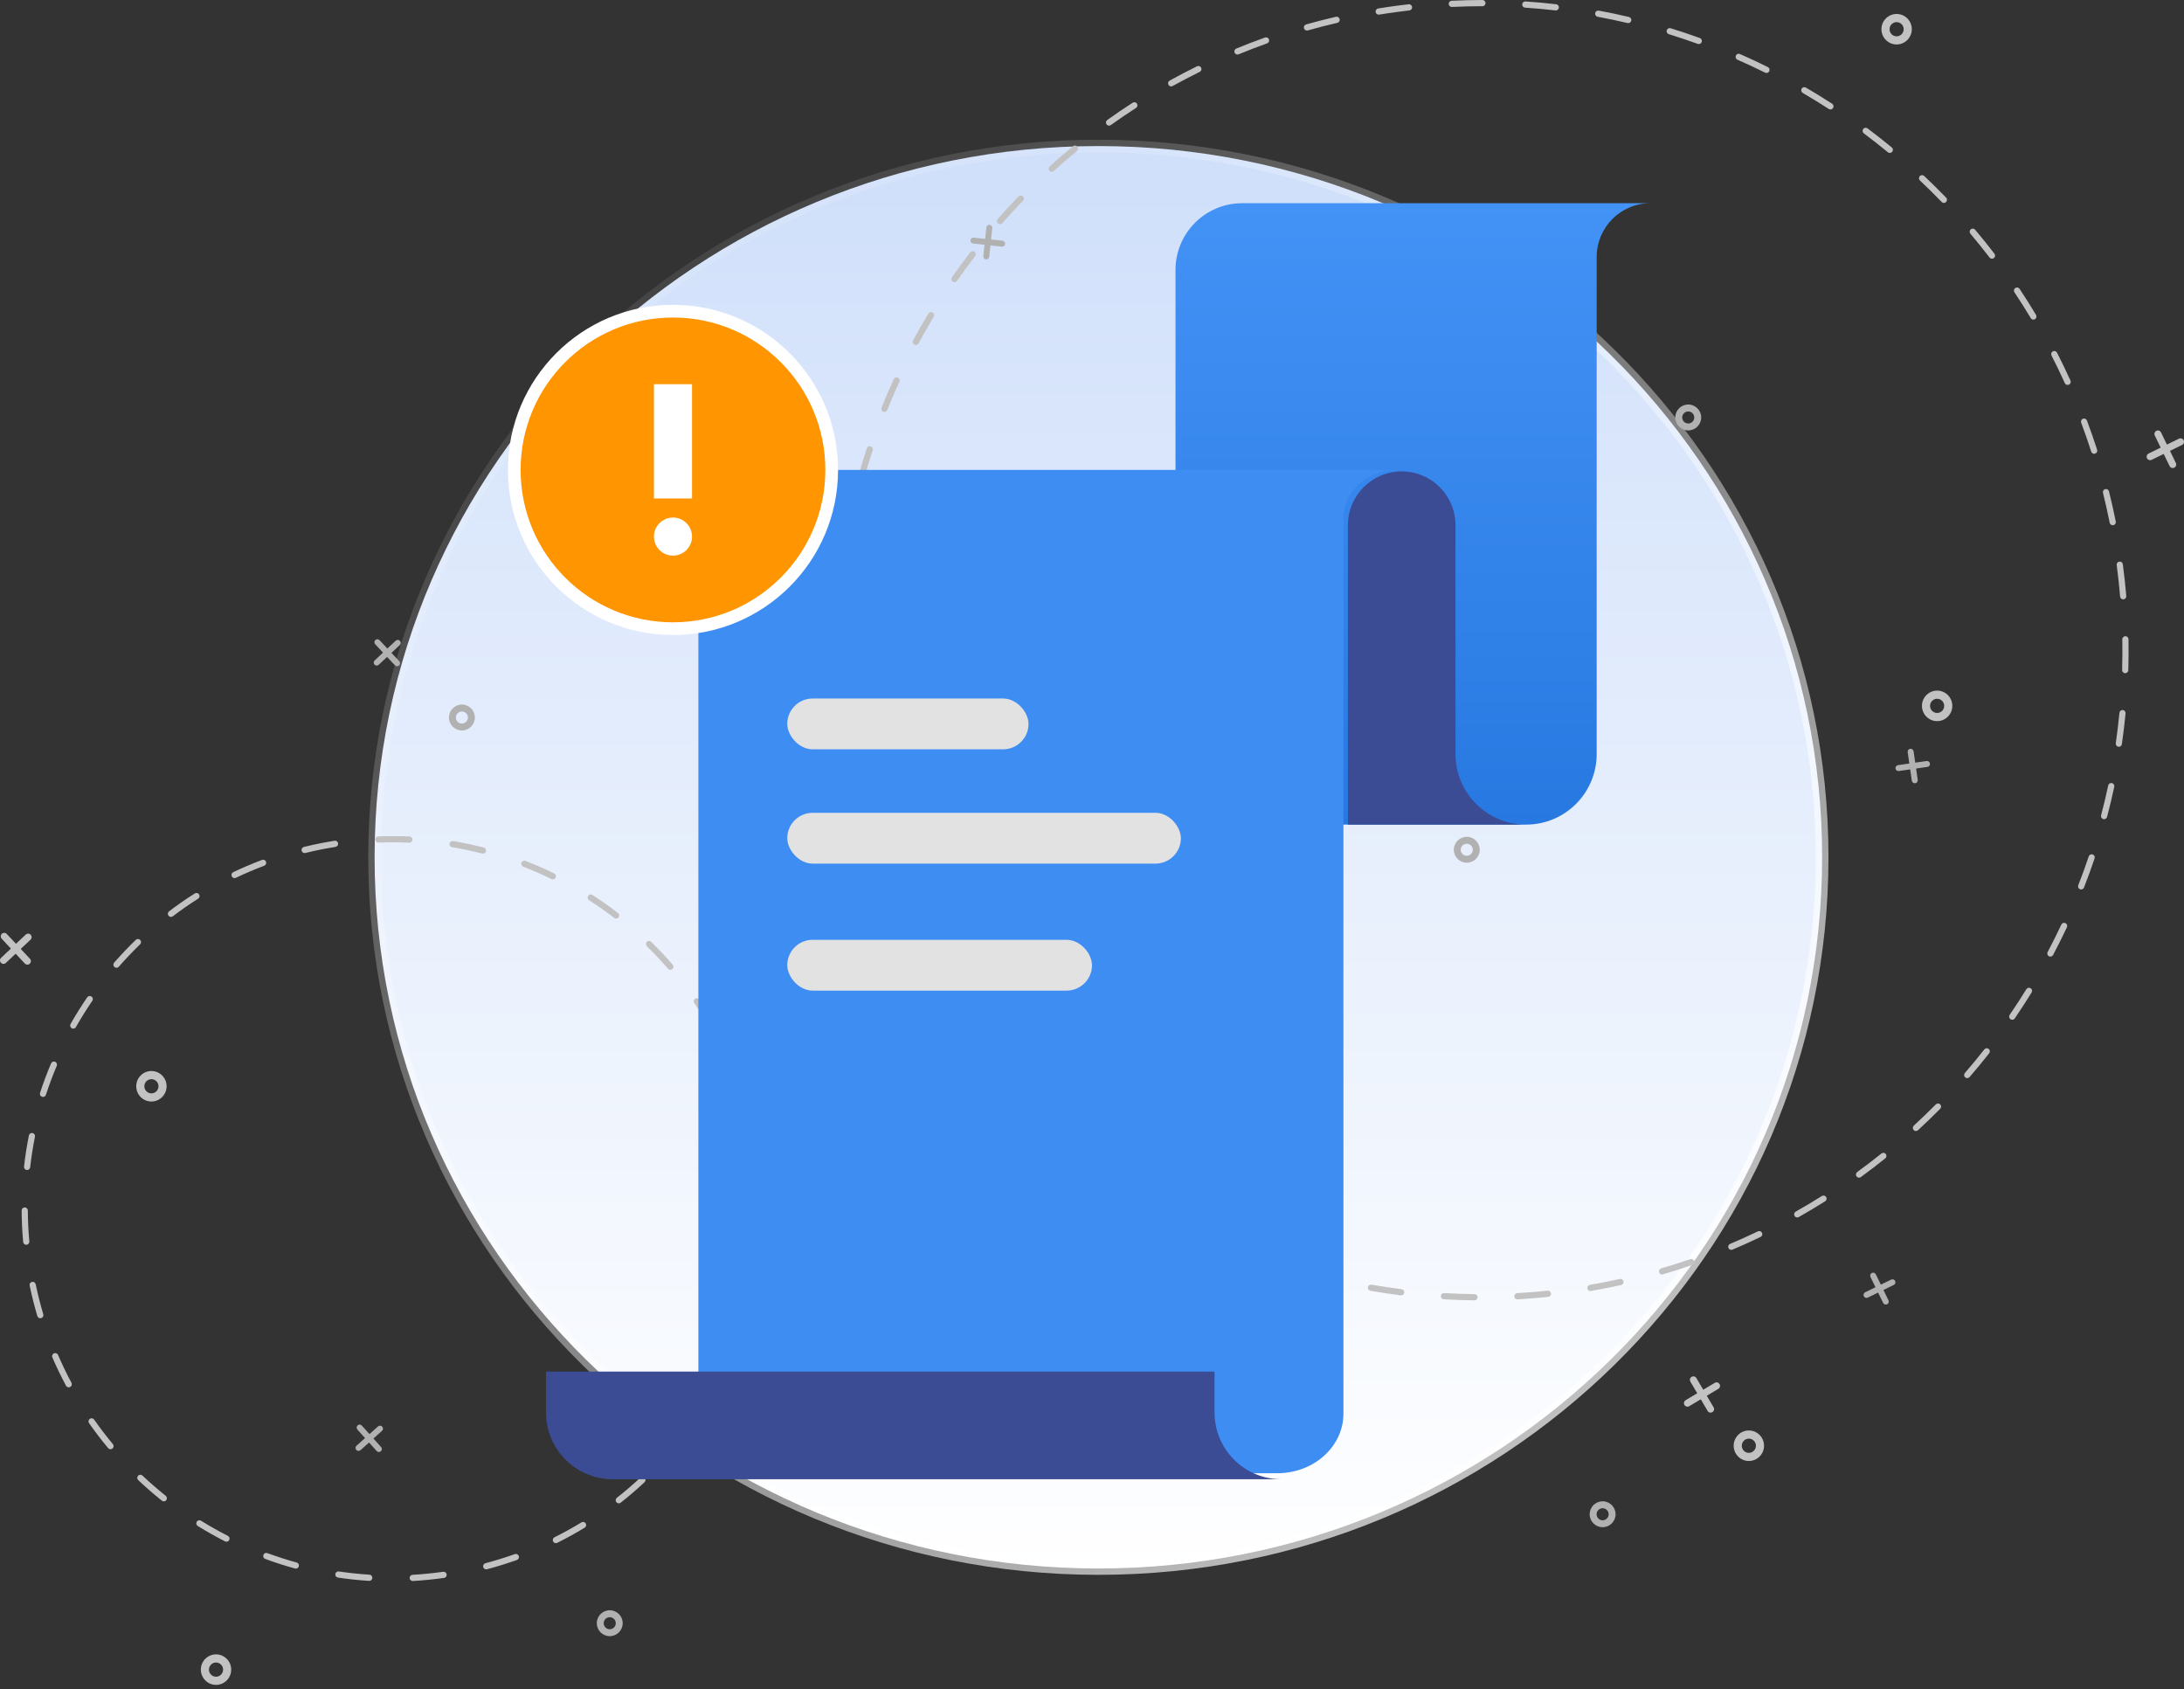 <svg width="172" height="133" viewBox="0 0 172 133" fill="none" xmlns="http://www.w3.org/2000/svg">
<rect x="0" y="0" width="172" height="133" fill="#333333" stroke="none"/>
<path d="M29.501 67.501C29.501 36.581 55.012 11.501 86.501 11.501C117.99 11.501 143.501 36.581 143.501 67.501C143.501 98.421 117.99 123.501 86.501 123.501C55.012 123.501 29.501 98.421 29.501 67.501Z" fill="url(#paint0_linear_4135_131256)" stroke="url(#paint1_linear_4135_131256)"/>
<path d="M135.424 108.98C135.386 108.917 135.326 108.872 135.256 108.854C135.185 108.835 135.11 108.846 135.048 108.884L134.137 109.425L133.598 108.509C133.561 108.446 133.501 108.401 133.43 108.383C133.359 108.365 133.285 108.375 133.222 108.413C133.159 108.451 133.115 108.51 133.097 108.582C133.078 108.653 133.089 108.727 133.126 108.791L133.665 109.706L132.754 110.247C132.691 110.285 132.646 110.345 132.628 110.416C132.61 110.487 132.62 110.562 132.658 110.625C132.695 110.688 132.755 110.733 132.826 110.751C132.897 110.77 132.971 110.759 133.034 110.721L133.945 110.18L134.483 111.096C134.543 111.199 134.661 111.247 134.772 111.226C134.802 111.22 134.83 111.208 134.858 111.192C134.988 111.115 135.032 110.945 134.955 110.814L134.417 109.899L135.328 109.358C135.457 109.28 135.5 109.111 135.424 108.98Z" fill="#C2C2C2"/>
<path d="M137.731 115.037C137.071 115.037 136.535 114.498 136.535 113.835C136.535 113.172 137.071 112.634 137.731 112.634C138.39 112.634 138.926 113.172 138.926 113.835C138.926 114.498 138.39 115.037 137.731 115.037ZM137.731 113.277C137.424 113.277 137.174 113.527 137.174 113.836C137.174 114.145 137.423 114.396 137.731 114.396C138.037 114.396 138.287 114.145 138.287 113.836C138.287 113.527 138.038 113.277 137.731 113.277Z" fill="#C2C2C2"/>
<path d="M17.013 132.666C16.353 132.666 15.817 132.127 15.817 131.464C15.817 130.801 16.353 130.263 17.013 130.263C17.672 130.263 18.208 130.801 18.208 131.464C18.208 132.127 17.671 132.666 17.013 132.666ZM17.013 130.905C16.707 130.905 16.456 131.155 16.456 131.464C16.456 131.772 16.705 132.024 17.013 132.024C17.319 132.024 17.57 131.773 17.57 131.464C17.57 131.156 17.319 130.905 17.013 130.905Z" fill="#C2C2C2"/>
<path d="M149.367 3.501C148.708 3.501 148.172 2.963 148.172 2.3C148.172 1.637 148.708 1.099 149.367 1.099C150.027 1.099 150.563 1.637 150.563 2.3C150.563 2.963 150.027 3.501 149.367 3.501ZM149.367 1.742C149.061 1.742 148.811 1.992 148.811 2.301C148.811 2.609 149.06 2.861 149.367 2.861C149.674 2.861 149.924 2.61 149.924 2.301C149.924 1.992 149.675 1.742 149.367 1.742Z" fill="#C2C2C2"/>
<path d="M169.826 33.921C169.76 33.953 169.711 34.01 169.687 34.08C169.663 34.15 169.667 34.224 169.699 34.29L170.162 35.246L169.211 35.711C169.145 35.743 169.096 35.799 169.072 35.869C169.048 35.939 169.052 36.014 169.084 36.08C169.116 36.146 169.172 36.196 169.242 36.22C169.312 36.244 169.386 36.239 169.451 36.207L170.402 35.742L170.865 36.697C170.897 36.764 170.953 36.813 171.023 36.838C171.093 36.862 171.167 36.857 171.232 36.825C171.298 36.793 171.347 36.736 171.371 36.666C171.395 36.596 171.391 36.522 171.359 36.456L170.896 35.501L171.847 35.035C171.954 34.983 172.013 34.869 171.999 34.756C171.995 34.727 171.987 34.697 171.973 34.668C171.906 34.531 171.742 34.474 171.606 34.54L170.655 35.006L170.192 34.05C170.127 33.912 169.962 33.855 169.826 33.921Z" fill="#C2C2C2"/>
<path d="M152.558 56.781C151.898 56.781 151.362 56.242 151.362 55.579C151.362 54.917 151.898 54.378 152.558 54.378C153.217 54.378 153.753 54.917 153.753 55.579C153.753 56.242 153.217 56.781 152.558 56.781ZM152.558 55.02C152.252 55.02 152.001 55.27 152.001 55.579C152.001 55.888 152.25 56.139 152.558 56.139C152.865 56.139 153.114 55.888 153.114 55.579C153.114 55.27 152.865 55.02 152.558 55.02Z" fill="#C2C2C2"/>
<path d="M0.148 73.526C0.094 73.576 0.063 73.644 0.061 73.718C0.058 73.791 0.085 73.861 0.135 73.915L0.858 74.691L0.087 75.418C0.033 75.468 0.002 75.536 0 75.609C-0.002 75.683 0.024 75.753 0.074 75.807C0.125 75.861 0.192 75.892 0.265 75.894C0.338 75.897 0.408 75.87 0.462 75.82L1.233 75.093L1.957 75.868C2.007 75.922 2.075 75.953 2.148 75.955C2.221 75.958 2.291 75.931 2.344 75.881C2.398 75.83 2.429 75.762 2.431 75.689C2.433 75.615 2.407 75.545 2.357 75.491L1.633 74.716L2.405 73.989C2.492 73.907 2.513 73.781 2.468 73.676C2.455 73.649 2.439 73.623 2.416 73.6C2.312 73.488 2.139 73.484 2.029 73.587L1.257 74.314L0.534 73.539C0.432 73.427 0.258 73.421 0.148 73.526Z" fill="#C2C2C2"/>
<path d="M11.925 86.733C11.265 86.733 10.729 86.194 10.729 85.531C10.729 84.869 11.265 84.33 11.925 84.33C12.584 84.33 13.12 84.869 13.12 85.531C13.119 86.194 12.583 86.733 11.925 86.733ZM11.925 84.972C11.619 84.972 11.368 85.222 11.368 85.531C11.368 85.841 11.617 86.091 11.925 86.091C12.231 86.091 12.482 85.841 12.482 85.531C12.482 85.222 12.231 84.972 11.925 84.972Z" fill="#C2C2C2"/>
<path d="M32.502 124.487C32.374 124.487 32.267 124.386 32.26 124.256C32.252 124.122 32.355 124.006 32.49 123.999C33.292 123.954 34.103 123.873 34.902 123.76C35.035 123.742 35.158 123.835 35.177 123.968C35.195 124.101 35.102 124.225 34.97 124.244C34.157 124.358 33.332 124.441 32.516 124.487C32.511 124.487 32.507 124.487 32.502 124.487ZM29.081 124.477C29.077 124.477 29.071 124.477 29.065 124.477C28.248 124.425 27.423 124.338 26.614 124.217C26.481 124.198 26.39 124.072 26.409 123.939C26.429 123.806 26.553 123.714 26.686 123.734C27.481 123.853 28.293 123.938 29.096 123.989C29.23 123.997 29.332 124.113 29.324 124.248C29.316 124.378 29.208 124.477 29.081 124.477ZM38.29 123.568C38.182 123.568 38.083 123.496 38.054 123.386C38.02 123.255 38.098 123.121 38.228 123.087C39.008 122.881 39.787 122.64 40.545 122.37C40.672 122.325 40.81 122.392 40.856 122.518C40.9 122.646 40.834 122.785 40.708 122.831C39.938 123.105 39.146 123.351 38.353 123.56C38.331 123.566 38.31 123.568 38.29 123.568ZM23.3 123.512C23.279 123.512 23.258 123.51 23.236 123.503C22.447 123.286 21.657 123.033 20.888 122.749C20.762 122.703 20.697 122.562 20.743 122.436C20.788 122.309 20.929 122.244 21.055 122.29C21.811 122.568 22.587 122.817 23.364 123.031C23.494 123.066 23.57 123.201 23.535 123.33C23.505 123.441 23.408 123.512 23.3 123.512ZM43.777 121.506C43.688 121.506 43.601 121.457 43.559 121.371C43.499 121.25 43.548 121.103 43.669 121.044C44.39 120.684 45.104 120.29 45.793 119.871C45.909 119.801 46.057 119.837 46.127 119.954C46.197 120.07 46.16 120.219 46.045 120.289C45.345 120.715 44.618 121.116 43.885 121.481C43.85 121.497 43.814 121.506 43.777 121.506ZM17.833 121.393C17.796 121.393 17.759 121.385 17.723 121.366C16.994 120.994 16.27 120.586 15.573 120.155C15.459 120.083 15.424 119.933 15.494 119.818C15.565 119.703 15.715 119.668 15.829 119.739C16.515 120.164 17.226 120.566 17.944 120.931C18.064 120.992 18.112 121.139 18.051 121.259C18.008 121.344 17.922 121.393 17.833 121.393ZM48.733 118.371C48.661 118.371 48.589 118.339 48.541 118.277C48.458 118.17 48.477 118.017 48.583 117.933C49.217 117.435 49.838 116.903 50.428 116.353C50.526 116.261 50.68 116.267 50.772 116.365C50.863 116.464 50.857 116.619 50.759 116.711C50.159 117.27 49.528 117.811 48.884 118.318C48.838 118.355 48.785 118.371 48.733 118.371ZM12.901 118.216C12.848 118.216 12.795 118.198 12.75 118.163C12.109 117.652 11.482 117.106 10.885 116.542C10.787 116.449 10.782 116.295 10.875 116.196C10.967 116.098 11.12 116.093 11.219 116.186C11.805 116.74 12.422 117.276 13.053 117.779C13.158 117.863 13.175 118.017 13.092 118.123C13.043 118.184 12.972 118.216 12.901 118.216ZM52.958 114.294C52.902 114.294 52.846 114.275 52.8 114.236C52.697 114.149 52.686 113.995 52.773 113.891C53.294 113.274 53.796 112.629 54.264 111.971C54.342 111.861 54.494 111.835 54.604 111.914C54.714 111.993 54.739 112.145 54.66 112.256C54.183 112.925 53.674 113.582 53.143 114.208C53.096 114.266 53.028 114.294 52.958 114.294ZM8.703 114.111C8.633 114.111 8.565 114.081 8.517 114.023C7.99 113.393 7.485 112.732 7.014 112.059C6.936 111.949 6.963 111.796 7.073 111.718C7.183 111.64 7.335 111.666 7.413 111.778C7.876 112.439 8.373 113.088 8.891 113.709C8.977 113.812 8.964 113.966 8.861 114.053C8.813 114.091 8.758 114.111 8.703 114.111ZM56.286 109.448C56.246 109.448 56.206 109.438 56.17 109.419C56.052 109.353 56.01 109.205 56.074 109.087C56.462 108.378 56.825 107.644 57.153 106.904C57.208 106.781 57.352 106.725 57.474 106.78C57.596 106.835 57.652 106.98 57.597 107.103C57.265 107.854 56.895 108.601 56.5 109.322C56.455 109.403 56.372 109.448 56.286 109.448ZM5.414 109.238C5.327 109.238 5.244 109.191 5.199 109.11C4.81 108.386 4.449 107.636 4.123 106.88C4.07 106.756 4.127 106.613 4.25 106.559C4.374 106.505 4.517 106.562 4.57 106.686C4.89 107.428 5.246 108.165 5.628 108.878C5.692 108.997 5.647 109.145 5.529 109.208C5.493 109.229 5.453 109.238 5.414 109.238ZM58.58 104.029C58.556 104.029 58.532 104.026 58.508 104.018C58.38 103.978 58.308 103.841 58.348 103.712C58.587 102.939 58.795 102.147 58.968 101.357C58.996 101.225 59.126 101.142 59.257 101.171C59.388 101.199 59.47 101.33 59.442 101.461C59.267 102.264 59.054 103.07 58.812 103.856C58.78 103.962 58.684 104.029 58.58 104.029ZM3.175 103.797C3.07 103.797 2.974 103.728 2.942 103.623C2.707 102.837 2.504 102.03 2.335 101.222C2.307 101.09 2.392 100.96 2.523 100.933C2.655 100.905 2.784 100.99 2.811 101.122C2.977 101.916 3.178 102.711 3.408 103.483C3.447 103.612 3.374 103.748 3.245 103.787C3.222 103.794 3.198 103.797 3.175 103.797ZM59.739 98.255C59.731 98.255 59.723 98.255 59.715 98.254C59.581 98.242 59.483 98.122 59.497 97.988C59.574 97.183 59.619 96.365 59.628 95.555C59.629 95.421 59.74 95.31 59.874 95.314C60.009 95.315 60.116 95.426 60.114 95.561C60.105 96.384 60.059 97.216 59.98 98.035C59.969 98.161 59.862 98.255 59.739 98.255ZM2.066 98.015C1.942 98.015 1.835 97.92 1.824 97.793C1.75 96.972 1.71 96.14 1.705 95.317C1.704 95.183 1.813 95.073 1.947 95.072H1.949C2.082 95.072 2.191 95.18 2.192 95.315C2.197 96.124 2.235 96.941 2.309 97.749C2.321 97.883 2.222 98.002 2.088 98.014C2.081 98.015 2.073 98.015 2.066 98.015ZM59.708 92.368C59.586 92.368 59.48 92.275 59.467 92.15C59.381 91.347 59.261 90.536 59.109 89.74L59.104 89.709C59.078 89.577 59.164 89.448 59.296 89.423C59.428 89.397 59.555 89.484 59.58 89.616L59.586 89.648C59.741 90.459 59.864 91.282 59.95 92.099C59.964 92.233 59.868 92.354 59.734 92.368C59.727 92.367 59.717 92.368 59.708 92.368ZM2.134 92.125C2.125 92.125 2.115 92.125 2.106 92.124C1.973 92.109 1.877 91.987 1.893 91.854C1.985 91.037 2.114 90.213 2.275 89.407C2.302 89.275 2.43 89.188 2.562 89.215C2.694 89.241 2.779 89.37 2.753 89.503C2.594 90.297 2.467 91.106 2.377 91.909C2.36 92.034 2.255 92.125 2.134 92.125ZM58.498 86.574C58.395 86.574 58.299 86.508 58.266 86.404C58.021 85.632 57.742 84.863 57.435 84.116C57.383 83.991 57.443 83.849 57.566 83.797C57.691 83.745 57.833 83.805 57.884 83.929C58.197 84.688 58.482 85.47 58.73 86.256C58.771 86.385 58.7 86.522 58.572 86.563C58.547 86.571 58.523 86.574 58.498 86.574ZM3.385 86.372C3.36 86.372 3.335 86.369 3.31 86.359C3.182 86.317 3.113 86.179 3.154 86.05C3.409 85.269 3.702 84.488 4.022 83.731C4.074 83.607 4.217 83.549 4.341 83.602C4.464 83.654 4.522 83.798 4.47 83.922C4.154 84.668 3.867 85.435 3.617 86.202C3.583 86.308 3.488 86.372 3.385 86.372ZM56.165 81.174C56.081 81.174 55.997 81.129 55.953 81.048C55.558 80.343 55.13 79.646 54.677 78.977C54.602 78.866 54.63 78.713 54.741 78.637C54.852 78.562 55.004 78.59 55.079 78.702C55.539 79.383 55.975 80.091 56.377 80.808C56.443 80.925 56.401 81.075 56.284 81.141C56.247 81.163 56.206 81.174 56.165 81.174ZM5.767 80.992C5.726 80.992 5.685 80.982 5.647 80.96C5.53 80.893 5.49 80.744 5.557 80.627C5.962 79.912 6.405 79.207 6.869 78.529C6.945 78.418 7.096 78.39 7.207 78.467C7.318 78.544 7.345 78.696 7.269 78.807C6.812 79.474 6.377 80.167 5.978 80.87C5.933 80.948 5.852 80.992 5.767 80.992ZM52.794 76.362C52.726 76.362 52.657 76.333 52.609 76.278C52.081 75.668 51.522 75.072 50.944 74.508C50.848 74.414 50.846 74.259 50.94 74.162C51.033 74.066 51.188 74.064 51.284 74.158C51.871 74.731 52.44 75.338 52.977 75.958C53.066 76.06 53.055 76.214 52.953 76.302C52.908 76.341 52.851 76.362 52.794 76.362ZM9.172 76.201C9.115 76.201 9.057 76.182 9.012 76.14C8.911 76.051 8.901 75.897 8.99 75.796C9.531 75.178 10.104 74.575 10.694 74.005C10.791 73.911 10.944 73.914 11.038 74.012C11.131 74.11 11.128 74.263 11.031 74.358C10.451 74.918 9.887 75.511 9.356 76.118C9.307 76.172 9.239 76.201 9.172 76.201ZM48.525 72.329C48.473 72.329 48.421 72.313 48.377 72.279C47.738 71.787 47.07 71.316 46.392 70.88C46.279 70.807 46.246 70.656 46.319 70.542C46.391 70.428 46.542 70.395 46.655 70.469C47.344 70.912 48.023 71.391 48.673 71.891C48.78 71.972 48.8 72.126 48.719 72.233C48.671 72.296 48.598 72.329 48.525 72.329ZM13.463 72.195C13.39 72.195 13.317 72.162 13.269 72.098C13.188 71.99 13.21 71.838 13.316 71.756C13.97 71.26 14.651 70.786 15.344 70.348C15.457 70.276 15.607 70.31 15.68 70.425C15.752 70.539 15.717 70.69 15.603 70.763C14.922 71.193 14.251 71.66 13.61 72.148C13.565 72.179 13.514 72.195 13.463 72.195ZM43.538 69.237C43.503 69.237 43.466 69.229 43.432 69.213C42.707 68.859 41.96 68.533 41.209 68.243C41.083 68.194 41.022 68.053 41.069 67.927C41.117 67.8 41.258 67.738 41.384 67.787C42.147 68.082 42.908 68.415 43.645 68.774C43.766 68.833 43.816 68.98 43.757 69.101C43.715 69.187 43.629 69.237 43.538 69.237ZM18.472 69.141C18.38 69.141 18.293 69.089 18.252 69.001C18.195 68.879 18.247 68.733 18.368 68.674C19.107 68.322 19.871 67.997 20.637 67.709C20.763 67.661 20.904 67.726 20.951 67.852C20.997 67.978 20.933 68.12 20.808 68.167C20.053 68.451 19.303 68.77 18.576 69.117C18.543 69.133 18.506 69.141 18.472 69.141ZM38.036 67.215C38.017 67.215 37.996 67.212 37.976 67.207C37.195 67.007 36.397 66.839 35.603 66.707C35.47 66.685 35.381 66.559 35.403 66.425C35.425 66.292 35.55 66.203 35.683 66.225C36.49 66.359 37.302 66.53 38.096 66.733C38.226 66.767 38.305 66.9 38.272 67.031C38.243 67.14 38.145 67.215 38.036 67.215ZM23.991 67.169C23.881 67.169 23.782 67.094 23.754 66.983C23.722 66.852 23.802 66.72 23.933 66.687C24.416 66.568 24.91 66.46 25.401 66.365C25.714 66.304 26.033 66.248 26.349 66.198C26.481 66.177 26.606 66.268 26.628 66.401C26.648 66.535 26.558 66.66 26.425 66.682C26.116 66.731 25.801 66.786 25.493 66.846C25.009 66.939 24.523 67.046 24.048 67.163C24.03 67.166 24.01 67.169 23.991 67.169ZM32.238 66.351C32.235 66.351 32.231 66.351 32.227 66.351C31.8 66.331 31.368 66.322 30.942 66.322C30.564 66.322 30.181 66.33 29.803 66.345C29.67 66.351 29.556 66.245 29.55 66.111C29.544 65.976 29.649 65.863 29.783 65.857C30.168 65.842 30.558 65.834 30.942 65.834C31.375 65.834 31.815 65.844 32.248 65.864C32.382 65.87 32.486 65.984 32.48 66.119C32.475 66.248 32.367 66.351 32.238 66.351Z" fill="#C2C2C2"/>
<path d="M119.934 102.282C119.793 102.292 119.654 102.3 119.514 102.308C119.381 102.316 119.265 102.212 119.258 102.078C119.25 101.944 119.352 101.829 119.486 101.821C119.487 101.821 119.487 101.821 119.488 101.821C120.284 101.776 121.088 101.71 121.883 101.628C122.016 101.613 122.136 101.712 122.15 101.846C122.164 101.98 122.067 102.101 121.933 102.115C121.269 102.183 120.597 102.239 119.934 102.282ZM116.141 102.387C116.135 102.387 116.128 102.388 116.122 102.387C115.318 102.379 114.503 102.351 113.699 102.304C113.566 102.296 113.463 102.181 113.471 102.046C113.479 101.911 113.594 101.808 113.728 101.816C114.523 101.862 115.33 101.89 116.127 101.898C116.261 101.899 116.369 102.009 116.368 102.145C116.366 102.274 116.266 102.379 116.141 102.387ZM125.267 101.653C125.145 101.661 125.033 101.575 125.012 101.45C124.989 101.316 125.078 101.19 125.211 101.167C125.998 101.033 126.79 100.877 127.567 100.705C127.699 100.677 127.828 100.759 127.858 100.891C127.886 101.024 127.804 101.153 127.673 101.182C126.889 101.356 126.089 101.512 125.294 101.648C125.284 101.652 125.276 101.652 125.267 101.653ZM110.367 101.995C110.352 101.996 110.336 101.995 110.321 101.994C109.522 101.893 108.715 101.772 107.924 101.633C107.792 101.611 107.704 101.484 107.726 101.351C107.749 101.218 107.876 101.129 108.008 101.152C108.792 101.29 109.591 101.41 110.381 101.509C110.515 101.527 110.609 101.648 110.593 101.783C110.577 101.9 110.481 101.988 110.367 101.995ZM130.907 100.352C130.796 100.359 130.69 100.288 130.658 100.176C130.62 100.046 130.695 99.911 130.824 99.873C131.589 99.65 132.359 99.404 133.113 99.144C133.24 99.101 133.378 99.169 133.422 99.296C133.465 99.424 133.398 99.563 133.271 99.606C132.509 99.868 131.732 100.116 130.96 100.341C130.941 100.348 130.924 100.35 130.907 100.352ZM104.67 100.94C104.646 100.941 104.621 100.94 104.597 100.933C103.815 100.741 103.027 100.526 102.253 100.297C102.124 100.259 102.051 100.122 102.088 99.993C102.126 99.864 102.262 99.79 102.39 99.828C103.156 100.055 103.938 100.268 104.713 100.458C104.843 100.491 104.923 100.623 104.891 100.754C104.866 100.86 104.774 100.933 104.67 100.94ZM136.362 98.413C136.262 98.42 136.163 98.362 136.122 98.263C136.07 98.139 136.128 97.996 136.253 97.943C136.987 97.633 137.725 97.301 138.444 96.956C138.565 96.898 138.71 96.95 138.768 97.071C138.826 97.193 138.775 97.339 138.654 97.397C137.928 97.746 137.184 98.081 136.442 98.394C136.415 98.405 136.389 98.412 136.362 98.413ZM99.131 99.233C99.097 99.235 99.063 99.231 99.03 99.218C98.276 98.937 97.517 98.633 96.775 98.316C96.652 98.263 96.594 98.12 96.647 97.996C96.7 97.872 96.842 97.813 96.966 97.867C97.701 98.182 98.452 98.482 99.199 98.761C99.325 98.808 99.389 98.948 99.343 99.076C99.309 99.167 99.223 99.227 99.131 99.233ZM141.557 95.859C141.467 95.865 141.376 95.82 141.329 95.735C141.263 95.618 141.305 95.469 141.422 95.402C142.115 95.011 142.807 94.597 143.481 94.172C143.596 94.101 143.745 94.135 143.816 94.249C143.887 94.364 143.853 94.514 143.74 94.586C143.06 95.014 142.36 95.432 141.661 95.829C141.628 95.847 141.592 95.857 141.557 95.859ZM93.823 96.901C93.781 96.904 93.737 96.895 93.697 96.875C92.979 96.508 92.26 96.12 91.56 95.722C91.443 95.655 91.402 95.506 91.468 95.389C91.535 95.271 91.683 95.23 91.8 95.297C92.493 95.693 93.204 96.077 93.917 96.439C94.037 96.5 94.085 96.647 94.024 96.768C93.984 96.847 93.906 96.895 93.823 96.901ZM146.423 92.727C146.342 92.733 146.261 92.697 146.211 92.626C146.132 92.517 146.156 92.364 146.264 92.285C146.909 91.815 147.55 91.325 148.172 90.825C148.277 90.741 148.43 90.757 148.514 90.863C148.597 90.969 148.581 91.123 148.476 91.207C147.849 91.711 147.201 92.207 146.55 92.68C146.511 92.709 146.467 92.724 146.423 92.727ZM88.817 93.979C88.765 93.983 88.713 93.97 88.667 93.939C87.995 93.493 87.325 93.026 86.675 92.549C86.567 92.47 86.543 92.317 86.623 92.208C86.701 92.099 86.853 92.075 86.962 92.155C87.605 92.627 88.269 93.09 88.935 93.531C89.047 93.606 89.077 93.758 89.003 93.87C88.961 93.936 88.89 93.975 88.817 93.979ZM150.904 89.054C150.833 89.059 150.76 89.032 150.708 88.975C150.618 88.875 150.625 88.721 150.723 88.629C151.31 88.089 151.892 87.528 152.455 86.959C152.549 86.864 152.704 86.862 152.799 86.958C152.893 87.053 152.895 87.208 152.8 87.304C152.233 87.877 151.645 88.444 151.052 88.99C151.01 89.03 150.957 89.051 150.904 89.054ZM84.174 90.506C84.114 90.509 84.052 90.491 84.003 90.45C83.386 89.932 82.773 89.391 82.181 88.844C82.083 88.752 82.076 88.598 82.167 88.498C82.259 88.399 82.412 88.392 82.511 88.484C83.098 89.026 83.705 89.562 84.316 90.075C84.419 90.161 84.433 90.316 84.347 90.42C84.3 90.473 84.238 90.501 84.174 90.506ZM154.943 84.891C154.881 84.895 154.818 84.876 154.768 84.832C154.666 84.743 154.656 84.588 154.744 84.487C155.267 83.883 155.783 83.258 156.276 82.63C156.36 82.524 156.513 82.506 156.618 82.59C156.723 82.674 156.742 82.828 156.658 82.933C156.16 83.567 155.639 84.198 155.111 84.808C155.066 84.859 155.006 84.887 154.943 84.891ZM79.955 86.528C79.885 86.533 79.814 86.508 79.763 86.453C79.208 85.867 78.661 85.26 78.135 84.65C78.047 84.548 78.059 84.394 78.16 84.306C78.262 84.217 78.415 84.229 78.503 84.331C79.024 84.936 79.566 85.537 80.115 86.117C80.207 86.215 80.204 86.37 80.107 86.463C80.063 86.502 80.01 86.525 79.955 86.528ZM158.487 80.294C158.434 80.297 158.381 80.283 158.334 80.251C158.223 80.174 158.195 80.023 158.271 79.911C158.722 79.251 159.165 78.571 159.584 77.891C159.655 77.776 159.805 77.74 159.919 77.812C160.033 77.883 160.069 78.033 159.998 78.148C159.574 78.835 159.128 79.522 158.672 80.188C158.627 80.254 158.559 80.289 158.487 80.294ZM76.213 82.096C76.134 82.1 76.054 82.067 76.002 81.999C75.519 81.355 75.044 80.69 74.591 80.024C74.516 79.912 74.544 79.761 74.655 79.684C74.766 79.608 74.918 79.637 74.993 79.748C75.442 80.409 75.912 81.067 76.391 81.705C76.472 81.813 76.451 81.966 76.343 82.048C76.304 82.078 76.258 82.094 76.213 82.096ZM161.492 75.32C161.448 75.323 161.404 75.315 161.362 75.292C161.244 75.228 161.199 75.08 161.262 74.961C161.637 74.252 161.999 73.526 162.34 72.803C162.397 72.681 162.542 72.628 162.663 72.685C162.784 72.743 162.837 72.889 162.78 73.01C162.437 73.741 162.07 74.475 161.692 75.189C161.649 75.27 161.573 75.316 161.492 75.32ZM73 77.267C72.911 77.273 72.823 77.229 72.775 77.148C72.368 76.453 71.971 75.738 71.599 75.024C71.536 74.904 71.582 74.756 71.701 74.694C71.819 74.631 71.967 74.677 72.028 74.796C72.399 75.504 72.791 76.212 73.194 76.9C73.263 77.016 73.224 77.166 73.109 77.234C73.074 77.253 73.037 77.265 73 77.267ZM163.915 70.034C163.88 70.037 163.845 70.031 163.811 70.018C163.686 69.969 163.624 69.828 163.673 69.701C163.966 68.955 164.244 68.191 164.499 67.432C164.542 67.304 164.679 67.235 164.807 67.279C164.934 67.323 165.003 67.462 164.959 67.589C164.701 68.355 164.421 69.126 164.126 69.881C164.089 69.971 164.006 70.029 163.915 70.034ZM70.359 72.099C70.26 72.105 70.163 72.05 70.121 71.954C69.795 71.215 69.483 70.457 69.193 69.704C69.145 69.577 69.207 69.436 69.332 69.388C69.458 69.338 69.599 69.402 69.647 69.528C69.935 70.275 70.243 71.025 70.566 71.756C70.621 71.879 70.564 72.024 70.442 72.079C70.415 72.091 70.386 72.097 70.359 72.099ZM165.722 64.503C165.696 64.504 165.67 64.502 165.644 64.495C165.514 64.46 165.437 64.326 165.471 64.196C165.676 63.42 165.866 62.63 166.032 61.845C166.061 61.713 166.19 61.629 166.322 61.658C166.453 61.687 166.536 61.816 166.508 61.948C166.339 62.74 166.148 63.538 165.941 64.323C165.912 64.425 165.822 64.496 165.722 64.503ZM68.322 66.655C68.212 66.662 68.108 66.594 68.074 66.484C67.835 65.712 67.611 64.924 67.409 64.142C67.375 64.011 67.453 63.878 67.583 63.843C67.713 63.809 67.846 63.888 67.88 64.018C68.081 64.793 68.303 65.573 68.539 66.338C68.579 66.467 68.507 66.604 68.379 66.644C68.361 66.651 68.341 66.654 68.322 66.655ZM166.884 58.8C166.867 58.801 166.85 58.8 166.832 58.798C166.7 58.778 166.607 58.654 166.627 58.521C166.741 57.73 166.838 56.923 166.915 56.126C166.927 55.992 167.047 55.893 167.18 55.907C167.314 55.919 167.412 56.039 167.398 56.173C167.32 56.978 167.222 57.792 167.107 58.591C167.092 58.707 166.996 58.793 166.884 58.8ZM66.919 61.013C66.797 61.021 66.688 60.938 66.664 60.815C66.514 60.022 66.38 59.214 66.266 58.412C66.246 58.279 66.339 58.154 66.473 58.135C66.606 58.117 66.729 58.209 66.748 58.343C66.86 59.137 66.993 59.938 67.141 60.724C67.167 60.856 67.08 60.985 66.948 61.01C66.939 61.012 66.929 61.013 66.919 61.013ZM167.386 53.007C167.378 53.007 167.371 53.008 167.363 53.007C167.229 53.003 167.123 52.889 167.127 52.755C167.151 51.954 167.156 51.144 167.141 50.343C167.139 50.207 167.246 50.097 167.38 50.094C167.515 50.091 167.626 50.198 167.628 50.334C167.643 51.142 167.638 51.961 167.614 52.77C167.61 52.897 167.51 52.998 167.386 53.007ZM66.159 55.247C66.026 55.257 65.91 55.156 65.9 55.022C65.885 54.832 65.873 54.641 65.86 54.452C65.82 53.834 65.792 53.208 65.775 52.59C65.771 52.455 65.875 52.343 66.011 52.338C66.145 52.335 66.257 52.44 66.261 52.576C66.278 53.188 66.307 53.808 66.347 54.419C66.36 54.608 66.372 54.796 66.387 54.984C66.397 55.119 66.297 55.236 66.163 55.246C66.16 55.247 66.159 55.247 66.159 55.247ZM167.227 47.194C167.095 47.202 166.98 47.103 166.968 46.971C166.902 46.175 166.815 45.367 166.71 44.571L166.7 44.494C166.682 44.361 166.775 44.238 166.909 44.22C167.043 44.201 167.165 44.296 167.182 44.43L167.192 44.508C167.298 45.311 167.386 46.125 167.453 46.929C167.464 47.064 167.365 47.182 167.231 47.194C167.23 47.192 167.228 47.194 167.227 47.194ZM66.049 49.433C66.041 49.433 66.032 49.434 66.024 49.433C65.89 49.428 65.785 49.315 65.789 49.179C65.82 48.371 65.871 47.553 65.94 46.748C65.952 46.614 66.069 46.514 66.203 46.525C66.337 46.536 66.436 46.655 66.425 46.789C66.356 47.586 66.306 48.397 66.276 49.197C66.272 49.324 66.172 49.425 66.049 49.433ZM166.402 41.356C166.282 41.364 166.172 41.282 166.148 41.161C165.991 40.375 165.813 39.584 165.62 38.808C165.587 38.677 165.667 38.543 165.797 38.511C165.927 38.478 166.06 38.558 166.092 38.689C166.287 39.473 166.467 40.272 166.626 41.066C166.652 41.198 166.567 41.327 166.435 41.354C166.422 41.355 166.412 41.356 166.402 41.356ZM66.602 43.644C66.585 43.645 66.567 43.644 66.549 43.642C66.417 43.621 66.325 43.496 66.346 43.363C66.469 42.562 66.613 41.754 66.775 40.959C66.801 40.827 66.93 40.742 67.061 40.768C67.193 40.795 67.277 40.925 67.251 41.056C67.091 41.843 66.948 42.644 66.827 43.438C66.808 43.552 66.713 43.636 66.602 43.644ZM164.941 35.73C164.832 35.737 164.728 35.671 164.694 35.562C164.449 34.799 164.183 34.033 163.902 33.284C163.855 33.158 163.918 33.016 164.044 32.969C164.169 32.922 164.31 32.985 164.357 33.112C164.64 33.869 164.909 34.642 165.157 35.411C165.198 35.54 165.128 35.678 165 35.719C164.981 35.725 164.96 35.728 164.941 35.73ZM67.815 37.947C67.788 37.948 67.761 37.946 67.735 37.939C67.606 37.904 67.529 37.769 67.564 37.638C67.778 36.857 68.013 36.072 68.264 35.302C68.306 35.173 68.443 35.103 68.57 35.146C68.698 35.188 68.768 35.326 68.725 35.454C68.478 36.216 68.244 36.995 68.033 37.768C68.004 37.87 67.915 37.94 67.815 37.947ZM162.851 30.308C162.752 30.315 162.656 30.261 162.614 30.166C162.284 29.436 161.932 28.706 161.567 27.995C161.505 27.875 161.552 27.727 161.672 27.665C161.792 27.603 161.938 27.65 162 27.771C162.368 28.49 162.724 29.227 163.057 29.963C163.113 30.086 163.059 30.231 162.937 30.287C162.908 30.299 162.879 30.306 162.851 30.308ZM69.668 32.431C69.633 32.433 69.596 32.427 69.562 32.413C69.438 32.363 69.377 32.22 69.427 32.095C69.728 31.345 70.051 30.592 70.388 29.855C70.445 29.733 70.588 29.679 70.711 29.736C70.833 29.792 70.887 29.937 70.83 30.06C70.496 30.788 70.176 31.535 69.878 32.278C69.843 32.369 69.76 32.425 69.668 32.431ZM160.156 25.166C160.068 25.172 159.979 25.129 159.931 25.047C159.521 24.363 159.089 23.679 158.646 23.014C158.571 22.902 158.601 22.75 158.712 22.676C158.824 22.601 158.975 22.631 159.049 22.742C159.496 23.413 159.933 24.103 160.346 24.795C160.416 24.911 160.378 25.06 160.264 25.13C160.231 25.152 160.193 25.163 160.156 25.166ZM72.137 27.165C72.093 27.169 72.047 27.159 72.006 27.137C71.888 27.072 71.843 26.924 71.909 26.805C72.293 26.094 72.698 25.383 73.117 24.691C73.186 24.576 73.336 24.539 73.45 24.609C73.566 24.679 73.602 24.829 73.533 24.944C73.119 25.63 72.717 26.334 72.337 27.038C72.295 27.115 72.218 27.161 72.137 27.165ZM156.895 20.37C156.817 20.375 156.737 20.343 156.687 20.276C156.201 19.642 155.692 19.013 155.178 18.403C155.091 18.299 155.104 18.145 155.206 18.058C155.308 17.971 155.462 17.984 155.548 18.086C156.068 18.701 156.58 19.338 157.072 19.977C157.154 20.084 157.135 20.238 157.027 20.32C156.987 20.351 156.94 20.367 156.895 20.37ZM75.185 22.218C75.132 22.222 75.077 22.208 75.03 22.175C74.92 22.098 74.893 21.945 74.97 21.835C75.432 21.173 75.916 20.513 76.408 19.873C76.49 19.766 76.644 19.747 76.75 19.829C76.856 19.912 76.876 20.066 76.793 20.173C76.305 20.806 75.826 21.46 75.369 22.116C75.325 22.178 75.256 22.214 75.185 22.218ZM153.108 15.977C153.04 15.982 152.97 15.956 152.917 15.903C152.363 15.329 151.787 14.761 151.205 14.214C151.107 14.122 151.102 13.967 151.194 13.868C151.285 13.769 151.44 13.765 151.538 13.857C152.124 14.409 152.706 14.983 153.266 15.562C153.36 15.659 153.357 15.814 153.261 15.908C153.218 15.95 153.163 15.973 153.108 15.977ZM78.769 17.652C78.707 17.656 78.643 17.636 78.592 17.591C78.492 17.501 78.483 17.347 78.572 17.246C79.104 16.641 79.66 16.04 80.221 15.461C80.315 15.365 80.469 15.363 80.565 15.457C80.661 15.551 80.663 15.706 80.57 15.802C80.014 16.375 79.464 16.971 78.936 17.57C78.892 17.621 78.831 17.648 78.769 17.652ZM148.849 12.042C148.789 12.045 148.729 12.028 148.678 11.987C148.062 11.479 147.426 10.979 146.786 10.502C146.678 10.421 146.655 10.268 146.735 10.159C146.815 10.051 146.967 10.028 147.076 10.109C147.722 10.591 148.364 11.095 148.987 11.608C149.091 11.693 149.106 11.848 149.021 11.951C148.975 12.007 148.913 12.037 148.849 12.042ZM82.844 13.525C82.772 13.529 82.699 13.502 82.647 13.444C82.557 13.344 82.566 13.189 82.666 13.099C83.263 12.559 83.882 12.026 84.505 11.515C84.609 11.43 84.762 11.445 84.846 11.549C84.931 11.654 84.916 11.808 84.812 11.893C84.196 12.398 83.583 12.926 82.991 13.461C82.949 13.501 82.897 13.521 82.844 13.525ZM144.171 8.617C144.12 8.62 144.069 8.608 144.023 8.578C143.353 8.144 142.664 7.72 141.975 7.318C141.859 7.25 141.82 7.101 141.887 6.983C141.955 6.866 142.103 6.827 142.22 6.895C142.916 7.3 143.612 7.729 144.288 8.168C144.402 8.241 144.434 8.392 144.36 8.505C144.316 8.573 144.245 8.612 144.171 8.617ZM87.357 9.892C87.276 9.897 87.194 9.861 87.144 9.789C87.066 9.679 87.091 9.526 87.201 9.448C87.856 8.981 88.53 8.523 89.206 8.086C89.319 8.013 89.469 8.046 89.541 8.16C89.614 8.273 89.582 8.425 89.468 8.497C88.799 8.929 88.131 9.383 87.483 9.846C87.444 9.874 87.401 9.889 87.357 9.892ZM139.135 5.745C139.094 5.748 139.052 5.741 139.012 5.72C138.297 5.365 137.563 5.022 136.832 4.701C136.709 4.647 136.653 4.504 136.706 4.38C136.76 4.256 136.903 4.199 137.026 4.253C137.765 4.577 138.504 4.923 139.226 5.281C139.346 5.341 139.397 5.488 139.336 5.609C139.297 5.691 139.218 5.74 139.135 5.745ZM92.251 6.802C92.16 6.808 92.07 6.762 92.023 6.676C91.958 6.557 92.001 6.409 92.119 6.344C92.824 5.953 93.547 5.575 94.27 5.219C94.391 5.159 94.536 5.21 94.596 5.331C94.655 5.452 94.605 5.598 94.485 5.658C93.769 6.011 93.052 6.385 92.354 6.771C92.32 6.79 92.286 6.8 92.251 6.802ZM133.804 3.468C133.772 3.47 133.739 3.465 133.706 3.454C132.955 3.183 132.187 2.927 131.425 2.692C131.297 2.653 131.224 2.517 131.264 2.387C131.303 2.258 131.439 2.185 131.568 2.225C132.338 2.461 133.113 2.72 133.872 2.994C133.999 3.04 134.064 3.18 134.018 3.307C133.984 3.401 133.898 3.462 133.804 3.468ZM97.471 4.293C97.369 4.3 97.271 4.242 97.23 4.142C97.178 4.017 97.239 3.874 97.362 3.823C98.106 3.517 98.869 3.224 99.627 2.954C99.753 2.909 99.892 2.976 99.938 3.102C99.982 3.23 99.916 3.369 99.79 3.415C99.039 3.682 98.284 3.972 97.548 4.275C97.522 4.285 97.497 4.291 97.471 4.293ZM128.248 1.818C128.225 1.819 128.201 1.818 128.177 1.812C127.398 1.63 126.606 1.463 125.821 1.319C125.689 1.294 125.602 1.167 125.626 1.034C125.65 0.9 125.777 0.813 125.909 0.837C126.702 0.983 127.502 1.151 128.288 1.336C128.418 1.367 128.5 1.498 128.469 1.63C128.443 1.738 128.352 1.811 128.248 1.818ZM102.943 2.403C102.831 2.41 102.725 2.339 102.694 2.225C102.658 2.095 102.733 1.96 102.862 1.924C103.636 1.706 104.426 1.502 105.211 1.321C105.342 1.291 105.473 1.373 105.502 1.505C105.532 1.637 105.451 1.768 105.319 1.798C104.542 1.977 103.759 2.178 102.994 2.395C102.978 2.399 102.96 2.402 102.943 2.403ZM122.541 0.821C122.526 0.822 122.512 0.822 122.498 0.82C121.707 0.728 120.902 0.656 120.107 0.602C119.973 0.593 119.871 0.477 119.88 0.341C119.889 0.207 120.005 0.105 120.14 0.114C120.943 0.168 121.755 0.241 122.554 0.334C122.687 0.349 122.783 0.471 122.767 0.605C122.752 0.725 122.656 0.814 122.541 0.821ZM108.594 1.152C108.47 1.16 108.358 1.073 108.338 0.948C108.316 0.814 108.406 0.689 108.539 0.667C109.034 0.587 109.538 0.512 110.036 0.447C110.337 0.407 110.641 0.37 110.94 0.335C111.073 0.32 111.194 0.417 111.21 0.55C111.225 0.685 111.129 0.805 110.996 0.821C110.699 0.856 110.399 0.892 110.101 0.932C109.608 0.997 109.108 1.07 108.618 1.15C108.61 1.151 108.602 1.151 108.594 1.152ZM116.763 0.489C116.758 0.489 116.753 0.489 116.747 0.489C115.952 0.489 115.144 0.509 114.347 0.547C114.214 0.554 114.099 0.449 114.092 0.315C114.086 0.181 114.187 0.068 114.32 0.059C114.321 0.059 114.322 0.059 114.325 0.059C115.129 0.02 115.944 0 116.747 0C116.882 0 116.991 0.109 116.991 0.245C116.991 0.376 116.89 0.481 116.763 0.489Z" fill="#C2C2C2"/>
<path d="M132.957 33.891C132.394 33.891 131.937 33.433 131.937 32.871C131.937 32.308 132.394 31.851 132.957 31.851C133.519 31.851 133.977 32.308 133.977 32.871C133.976 33.433 133.518 33.891 132.957 33.891ZM132.957 32.397C132.695 32.397 132.482 32.61 132.482 32.871C132.482 33.133 132.695 33.346 132.957 33.346C133.218 33.346 133.431 33.133 133.431 32.871C133.431 32.609 133.218 32.397 132.957 32.397Z" fill="#B1B1B1"/>
<path d="M113.546 62.786C113.514 62.733 113.464 62.694 113.403 62.678C113.342 62.663 113.279 62.671 113.226 62.704L112.449 63.163L111.99 62.386C111.958 62.333 111.907 62.294 111.847 62.278C111.786 62.262 111.723 62.271 111.669 62.304C111.616 62.335 111.577 62.386 111.561 62.447C111.545 62.507 111.554 62.571 111.587 62.624L112.046 63.401L111.269 63.86C111.215 63.892 111.177 63.943 111.161 64.003C111.145 64.064 111.154 64.127 111.186 64.18C111.218 64.234 111.269 64.273 111.33 64.288C111.39 64.304 111.453 64.295 111.507 64.263L112.284 63.804L112.743 64.581C112.795 64.668 112.896 64.71 112.99 64.691C113.016 64.686 113.04 64.677 113.064 64.663C113.176 64.597 113.212 64.453 113.147 64.343L112.688 63.566L113.464 63.107C113.575 63.042 113.612 62.898 113.546 62.786Z" fill="#B1B1B1"/>
<path d="M115.515 67.93C114.952 67.93 114.495 67.472 114.495 66.91C114.495 66.347 114.952 65.89 115.515 65.89C116.078 65.89 116.535 66.347 116.535 66.91C116.535 67.472 116.078 67.93 115.515 67.93ZM115.515 66.436C115.254 66.436 115.04 66.649 115.04 66.911C115.04 67.172 115.254 67.385 115.515 67.385C115.777 67.385 115.99 67.172 115.99 66.911C115.99 66.649 115.777 66.436 115.515 66.436Z" fill="#B1B1B1"/>
<path d="M147.416 100.231C147.36 100.259 147.318 100.307 147.298 100.366C147.278 100.425 147.281 100.489 147.308 100.545L147.703 101.356L146.892 101.751C146.836 101.778 146.794 101.826 146.774 101.885C146.753 101.944 146.757 102.008 146.784 102.064C146.811 102.121 146.859 102.163 146.918 102.183C146.977 102.203 147.041 102.2 147.098 102.172L147.909 101.777L148.304 102.588C148.331 102.645 148.379 102.687 148.438 102.707C148.497 102.727 148.561 102.724 148.617 102.696C148.673 102.669 148.715 102.622 148.736 102.562C148.756 102.503 148.752 102.439 148.725 102.383L148.33 101.572L149.141 101.177C149.232 101.132 149.282 101.036 149.271 100.939C149.268 100.914 149.261 100.888 149.249 100.863C149.193 100.748 149.053 100.699 148.936 100.756L148.125 101.151L147.73 100.339C147.673 100.224 147.532 100.175 147.416 100.231Z" fill="#B1B1B1"/>
<path d="M126.214 120.251C125.652 120.251 125.194 119.794 125.194 119.231C125.194 118.668 125.652 118.211 126.214 118.211C126.777 118.211 127.234 118.668 127.234 119.231C127.234 119.794 126.777 120.251 126.214 120.251ZM126.214 118.757C125.953 118.757 125.739 118.97 125.739 119.232C125.739 119.493 125.953 119.707 126.214 119.707C126.476 119.707 126.689 119.493 126.689 119.232C126.689 118.969 126.477 118.757 126.214 118.757Z" fill="#B1B1B1"/>
<path d="M28.165 112.231C28.118 112.273 28.091 112.33 28.087 112.392C28.084 112.454 28.105 112.515 28.147 112.562L28.749 113.233L28.078 113.835C28.031 113.877 28.004 113.934 28 113.997C27.997 114.059 28.018 114.119 28.06 114.166C28.102 114.213 28.159 114.24 28.222 114.243C28.284 114.247 28.344 114.226 28.391 114.184L29.063 113.582L29.665 114.253C29.707 114.3 29.764 114.327 29.826 114.33C29.889 114.334 29.948 114.313 29.996 114.271C30.042 114.229 30.069 114.171 30.073 114.109C30.076 114.047 30.055 113.986 30.013 113.94L29.411 113.268L30.083 112.666C30.158 112.598 30.179 112.491 30.142 112.402C30.133 112.378 30.119 112.355 30.1 112.335C30.014 112.239 29.866 112.231 29.769 112.318L29.098 112.92L28.495 112.248C28.409 112.152 28.261 112.145 28.165 112.231Z" fill="#B1B1B1"/>
<path d="M48.02 128.83C47.457 128.83 47 128.373 47 127.81C47 127.247 47.457 126.79 48.02 126.79C48.583 126.79 49.04 127.247 49.04 127.81C49.04 128.373 48.583 128.83 48.02 128.83ZM48.02 127.336C47.758 127.336 47.545 127.549 47.545 127.811C47.545 128.073 47.758 128.286 48.02 128.286C48.282 128.286 48.495 128.073 48.495 127.811C48.495 127.548 48.282 127.336 48.02 127.336Z" fill="#B1B1B1"/>
<path d="M29.558 50.396C29.513 50.439 29.486 50.497 29.485 50.56C29.483 50.622 29.505 50.682 29.548 50.727L30.165 51.386L29.506 52.003C29.461 52.046 29.434 52.104 29.433 52.166C29.431 52.228 29.453 52.288 29.496 52.334C29.539 52.379 29.597 52.406 29.659 52.407C29.721 52.409 29.781 52.387 29.827 52.344L30.485 51.727L31.102 52.386C31.145 52.431 31.203 52.458 31.266 52.459C31.328 52.461 31.388 52.439 31.433 52.396C31.479 52.353 31.505 52.295 31.507 52.233C31.509 52.17 31.487 52.111 31.444 52.065L30.827 51.407L31.485 50.79C31.56 50.72 31.578 50.612 31.539 50.525C31.528 50.501 31.514 50.479 31.496 50.459C31.407 50.365 31.259 50.359 31.165 50.448L30.506 51.065L29.889 50.407C29.8 50.313 29.652 50.308 29.558 50.396Z" fill="#B1B1B1"/>
<path d="M36.377 57.516C35.814 57.516 35.356 57.058 35.356 56.496C35.356 55.933 35.814 55.476 36.377 55.476C36.939 55.476 37.397 55.933 37.397 56.496C37.397 57.058 36.939 57.516 36.377 57.516ZM36.377 56.022C36.115 56.022 35.902 56.235 35.902 56.496C35.902 56.758 36.115 56.971 36.377 56.971C36.638 56.971 36.851 56.758 36.851 56.496C36.851 56.234 36.639 56.022 36.377 56.022Z" fill="#B1B1B1"/>
<path d="M150.438 58.959C150.375 58.968 150.321 59.001 150.283 59.051C150.246 59.101 150.23 59.162 150.239 59.225L150.368 60.117L149.476 60.246C149.413 60.255 149.359 60.288 149.322 60.338C149.284 60.388 149.269 60.449 149.278 60.511C149.287 60.574 149.319 60.628 149.369 60.666C149.419 60.704 149.481 60.719 149.543 60.71L150.436 60.581L150.565 61.474C150.574 61.536 150.606 61.59 150.656 61.628C150.706 61.666 150.768 61.682 150.83 61.672C150.892 61.663 150.947 61.631 150.985 61.581C151.022 61.531 151.038 61.469 151.029 61.407L150.9 60.514L151.793 60.385C151.894 60.37 151.97 60.293 151.99 60.199C151.995 60.173 151.996 60.147 151.992 60.12C151.973 59.992 151.855 59.903 151.726 59.922L150.833 60.051L150.704 59.158C150.684 59.03 150.566 58.941 150.438 58.959Z" fill="#B1B1B1"/>
<path d="M77.94 17.702C77.878 17.695 77.817 17.713 77.768 17.753C77.72 17.792 77.689 17.847 77.682 17.91L77.586 18.807L76.689 18.711C76.627 18.704 76.566 18.723 76.517 18.762C76.469 18.802 76.438 18.857 76.431 18.919C76.424 18.982 76.443 19.042 76.482 19.091C76.522 19.14 76.577 19.17 76.639 19.177L77.536 19.273L77.441 20.17C77.434 20.233 77.452 20.293 77.492 20.342C77.531 20.39 77.586 20.421 77.649 20.428C77.711 20.435 77.772 20.417 77.821 20.377C77.869 20.338 77.9 20.282 77.907 20.22L78.002 19.323L78.9 19.419C79.001 19.429 79.094 19.374 79.136 19.286C79.147 19.263 79.154 19.237 79.157 19.211C79.171 19.082 79.077 18.967 78.949 18.953L78.052 18.858L78.147 17.961C78.161 17.831 78.068 17.715 77.94 17.702Z" fill="#B1B1B1"/>
<path d="M129.983 16C127.643 16 125.746 17.896 125.746 20.236V59.37C125.746 62.439 123.257 64.929 120.187 64.929H92.576V21.252C92.576 18.351 94.928 16 97.828 16H129.983Z" fill="url(#paint2_linear_4135_131256)"/>
<path d="M120.187 64.929H106.154V41.353C106.154 39.013 108.051 37.116 110.391 37.116C111.561 37.116 112.62 37.59 113.386 38.357C114.152 39.123 114.626 40.182 114.626 41.352V59.368C114.626 62.439 117.116 64.929 120.187 64.929Z" fill="#3B4C95"/>
<path d="M110 37C107.682 37 105.802 38.696 105.802 40.788V111.304C105.802 112.601 105.219 113.775 104.278 114.625C103.337 115.475 102.034 116 100.597 116H60.205C57.33 116 55 113.898 55 111.304V41.696C55 39.103 57.33 37 60.205 37H110Z" fill="#3E8DF2"/>
<path d="M100.902 116.472H48.252C45.352 116.472 43 114.12 43 111.22V108H95.65V111.22C95.65 114.12 98.001 116.472 100.902 116.472Z" fill="#3B4C95"/>
<rect x="62" y="55" width="19" height="4" rx="2" fill="#E2E2E2"/>
<rect x="62" y="64" width="31" height="4" rx="2" fill="#E2E2E2"/>
<rect x="62" y="74" width="24" height="4" rx="2" fill="#E2E2E2"/>
<circle cx="53" cy="37" r="12.5" fill="#FF9500" stroke="white"/>
<g clip-path="url(#clip0_4135_131256)">
<path d="M53 43.75C53.828 43.75 54.5 43.078 54.5 42.25C54.5 41.422 53.828 40.75 53 40.75C52.172 40.75 51.5 41.422 51.5 42.25C51.5 43.078 52.172 43.75 53 43.75Z" fill="white"/>
<path d="M51.5 30.25H54.5V39.25H51.5V30.25Z" fill="white"/>
</g>
<defs>
<linearGradient id="paint0_linear_4135_131256" x1="86.501" y1="124.001" x2="86.501" y2="11.001" gradientUnits="userSpaceOnUse">
<stop stop-color="white"/>
<stop offset="1" stop-color="#CFDFFA"/>
</linearGradient>
<linearGradient id="paint1_linear_4135_131256" x1="135.616" y1="113.407" x2="48.851" y2="3.629" gradientUnits="userSpaceOnUse">
<stop stop-color="white" stop-opacity="0.74"/>
<stop offset="1" stop-color="white" stop-opacity="0"/>
</linearGradient>
<linearGradient id="paint2_linear_4135_131256" x1="111.279" y1="16" x2="111.279" y2="64.929" gradientUnits="userSpaceOnUse">
<stop stop-color="#4392F6"/>
<stop offset="1" stop-color="#2779E1"/>
</linearGradient>
<clipPath id="clip0_4135_131256">
<rect width="18" height="18" fill="white" transform="translate(44 28)"/>
</clipPath>
</defs>
</svg>

